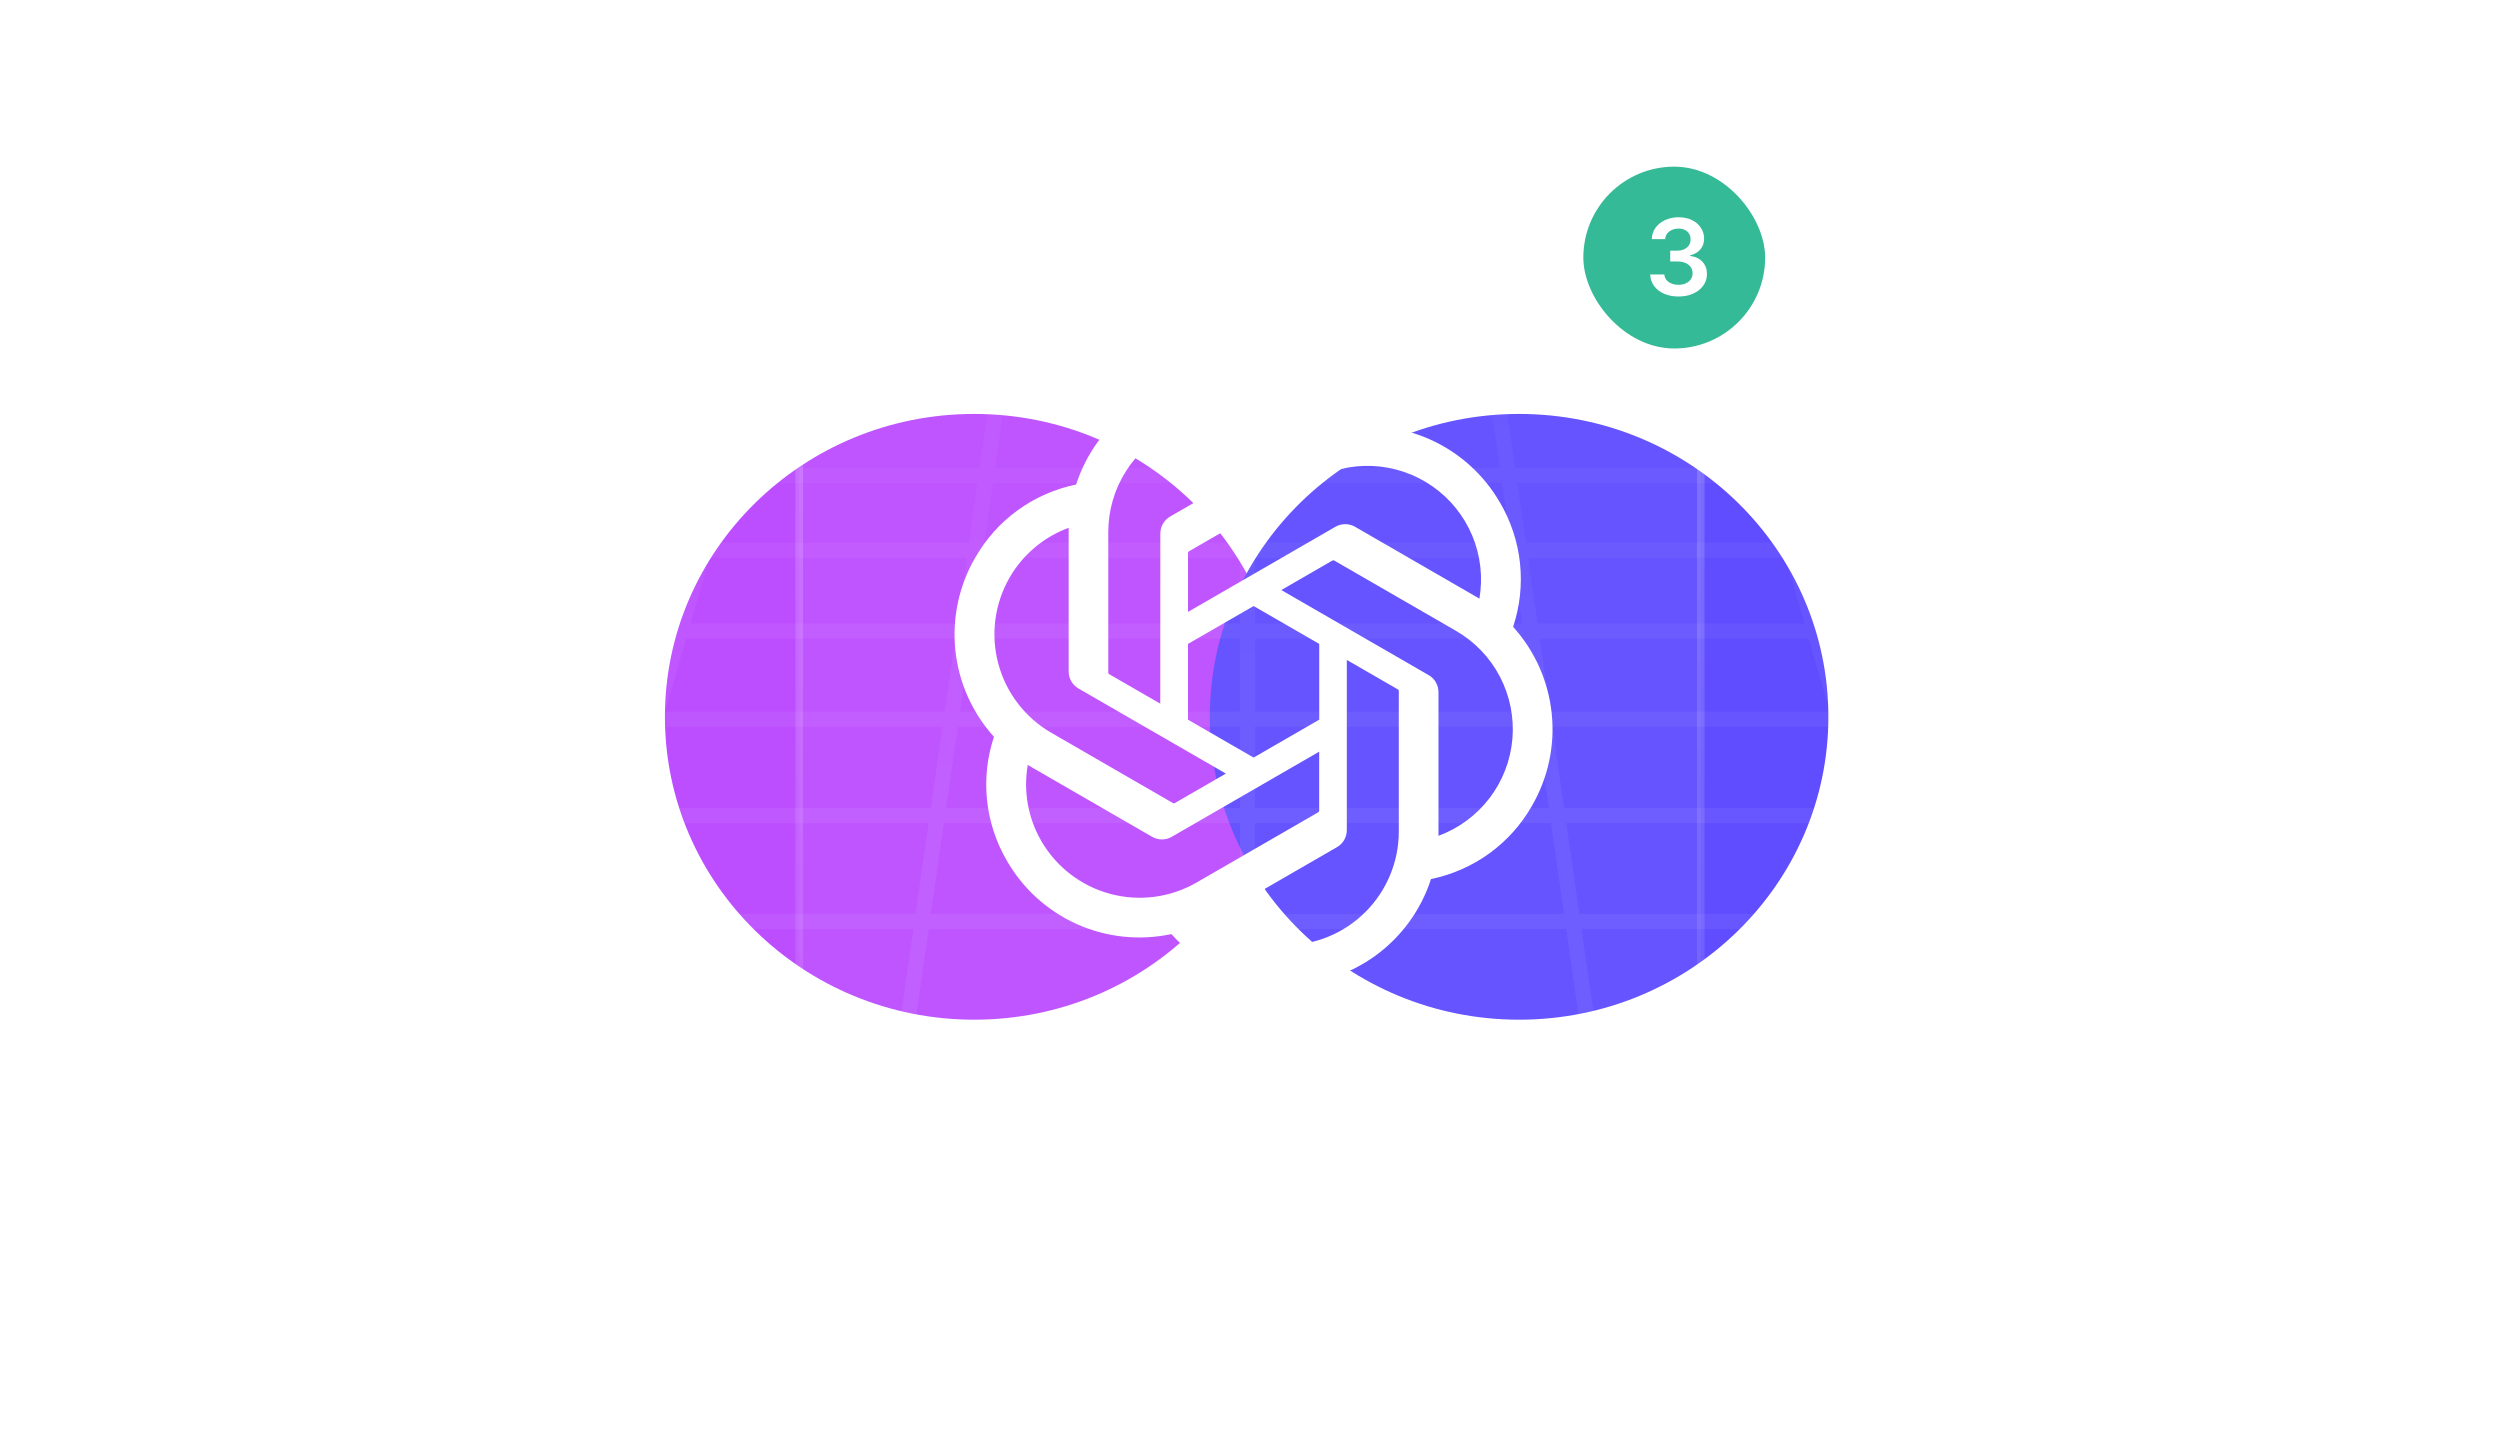 <svg width="330" height="189" viewBox="0 0 330 189" fill="none" xmlns="http://www.w3.org/2000/svg">
<rect x="0.5" y="0.5" width="329" height="187.571" rx="9.5" fill="white" fill-opacity="0.04" stroke="url(#paint0_linear_1775_273)"/>
<rect x="0.5" y="0.5" width="329" height="187.571" rx="9.5" fill="white" fill-opacity="0.04" stroke="url(#paint1_linear_1775_273)"/>
<mask id="mask0_1775_273" style="mask-type:alpha" maskUnits="userSpaceOnUse" x="0" y="0" width="330" height="189">
<rect width="330" height="188.571" rx="10" fill="white"/>
</mask>
<g mask="url(#mask0_1775_273)">
<g filter="url(#filter0_f_1775_273)">
<ellipse cx="128.594" cy="94.62" rx="40.825" ry="39.98" fill="#BC4EFF"/>
<ellipse cx="200.52" cy="94.62" rx="40.825" ry="39.98" fill="#5F4DFF"/>
</g>
<path opacity="0.06" d="M37.447 0H12.003L7.426 5.302H33.632M37.447 0L33.632 5.302M37.447 0H62.889L59.838 5.302H33.632M88.333 0H62.889L59.839 5.302H86.044M88.333 0L86.044 5.302M88.333 0H113.776M86.044 5.302H112.25M113.776 0L112.25 5.302M113.776 0H139.22L138.457 5.302H112.25M164.662 0H139.22L138.457 5.302H164.662M164.662 0V5.302M164.662 0H190.106L190.869 5.302H164.662M215.549 0H190.106L190.869 5.302H217.075M215.549 0L217.075 5.302M215.549 0H240.993L243.282 5.302H217.075M291.88 0H266.437L269.487 5.302H295.694M291.88 0L295.694 5.302M291.88 0H317.324L321.9 5.302H295.694M7.426 5.302H-18.781L-24.45 10.932H2.566M7.426 5.302L2.566 10.932M7.426 5.302H33.632M2.566 10.932H29.582M33.632 5.302L29.582 10.932M33.632 5.302H59.838L56.598 10.932M29.582 10.932H56.598M56.598 10.932H83.615L86.045 5.302H59.839L56.598 10.932ZM112.25 5.302H86.044L83.615 10.932H110.631M112.25 5.302L110.631 10.932M112.25 5.302H138.457L137.647 10.932H110.631M164.662 5.302H138.457L137.646 10.932H164.662M164.662 5.302V10.932M164.662 5.302H190.869L191.679 10.932H164.662M217.075 5.302H190.869L191.68 10.932H218.696M217.075 5.302L218.696 10.932M217.075 5.302H243.282L245.711 10.932H218.696M269.487 5.302H243.282L245.711 10.932H272.727M269.487 5.302L272.727 10.932M269.487 5.302H295.694L299.743 10.932H272.727M321.9 5.302H295.694L299.744 10.932H326.76M321.9 5.302L326.76 10.932M321.9 5.302H348.107L353.776 10.932H326.76M-2.603 16.92L2.566 10.932H-24.45L-30.481 16.92M-2.603 16.92H-30.481M-2.603 16.92L-8.114 23.304M-2.603 16.92H25.274M-30.481 16.92L-36.91 23.304H-8.114M53.152 16.92L56.598 10.932H29.582L25.274 16.92M53.152 16.92H25.274M53.152 16.92L49.478 23.304H20.683M25.274 16.92L20.683 23.304M81.03 16.92L83.615 10.932H56.598L53.152 16.92M81.03 16.92H53.152M81.03 16.92L78.275 23.304M81.03 16.92H108.907M53.152 16.92L49.478 23.304H78.275M108.907 16.92L110.631 10.932H83.615L81.03 16.92H108.907ZM108.907 16.92L107.071 23.304M108.907 16.92H136.785M164.662 16.92V10.932H137.647L136.785 16.92M164.662 16.92H136.785M164.662 16.92V23.304H135.867M136.785 16.92L135.867 23.304M192.54 16.92L191.679 10.932H164.662V16.92M192.54 16.92H164.662M192.54 16.92L193.459 23.304H164.662V16.92M220.419 16.92L218.696 10.932H191.68L192.54 16.92M220.419 16.92H192.54M220.419 16.92L222.255 23.304M220.419 16.92L248.297 16.921L251.052 23.304H222.255M192.54 16.92L193.459 23.304H222.255M245.711 10.932H218.695L220.419 16.92H248.296M245.711 10.932L248.296 16.92M245.711 10.932H272.727M248.296 16.92H276.174M272.727 10.932L276.174 16.92M272.727 10.932H299.743L304.052 16.92M276.174 16.92H304.052M276.174 16.92L248.296 16.921L251.052 23.304H279.847L276.174 16.92ZM304.052 16.92L331.929 16.921L337.44 23.304H308.643L304.052 16.92ZM326.76 10.932H299.744L304.051 16.92H331.929M326.76 10.932L331.929 16.92M326.76 10.932H353.776L359.807 16.92H331.929M331.929 16.92L359.807 16.921L366.236 23.304H337.439L331.929 16.92ZM-8.114 23.304H20.683M78.275 23.304H107.071M107.071 23.304H135.867M-14 30.123L-8.114 23.303H-36.91L-43.776 30.123M-14 30.123H-43.776M-14 30.123L-20.3 37.421M-43.776 30.123L-51.127 37.421M20.683 23.303H-8.114L-14 30.123M20.683 23.303L15.778 30.123M20.683 23.303H49.478L45.555 30.123H15.778M15.778 30.123H-14M15.778 30.123L10.527 37.421H-20.3M-14 30.123L-20.3 37.421M75.332 30.123L78.275 23.303H49.478L45.555 30.123H75.332ZM75.332 30.123L105.109 30.123M75.332 30.123L72.181 37.421M107.071 23.303H78.275L75.331 30.123M107.071 23.303L105.109 30.123M107.071 23.303H135.867M105.109 30.123H75.331M105.109 30.123H134.886M75.331 30.123L45.555 30.123M75.331 30.123L72.181 37.421M135.867 23.303L134.886 30.123M135.867 23.303H164.662M134.886 30.123H164.662M134.886 30.123L105.109 30.123M134.886 30.123L133.836 37.421M164.662 23.303V30.123M164.662 23.303H193.459M164.662 30.123H194.44M164.662 30.123L164.662 37.421H133.836M164.662 30.123L164.662 37.421M193.459 23.303L194.44 30.123M193.459 23.303H222.255M194.44 30.123H224.217M194.44 30.123L195.49 37.421M222.255 23.303L224.217 30.123M222.255 23.303H251.051M224.217 30.123H253.993M224.217 30.123L226.318 37.421M251.051 23.303L253.993 30.123M251.051 23.303H279.847L283.771 30.123H253.993M253.993 30.123L257.144 37.421M308.643 23.303H279.847L283.771 30.123M308.643 23.303L313.548 30.123M308.643 23.303H337.44M313.548 30.123H283.771M313.548 30.123H343.325M313.548 30.123L318.798 37.421M283.771 30.123L253.994 30.123L257.144 37.421M283.771 30.123L287.972 37.421M337.44 23.303L343.325 30.123M337.44 23.303H366.236L373.102 30.123M343.325 30.123H373.102M343.325 30.123L349.626 37.421M373.102 30.123L380.453 37.421H349.626M-20.3 37.421H-51.127M-20.3 37.421L-27.062 45.254H-59.016L-51.127 37.421M45.555 30.123H15.778L10.527 37.421H41.355M45.555 30.123L41.355 37.421M41.355 37.421H72.181M72.181 37.421H103.008M72.181 37.421L68.801 45.254M105.109 30.123L103.009 37.421M103.009 37.421H72.181M103.009 37.421H133.836M72.181 37.421H41.355M72.181 37.421L68.801 45.254M195.49 37.421H164.662M195.49 37.421H226.318M195.49 37.421L196.616 45.254M164.662 37.421H133.836M164.662 37.421L164.662 45.254M226.318 37.421H257.144M226.318 37.421L228.57 45.254M257.144 37.421H226.317L228.57 45.254M257.144 37.421L260.525 45.254H228.57M287.972 37.421H257.144M287.972 37.421H318.798M287.972 37.421L283.772 30.123H313.548L318.798 37.421M287.972 37.421L292.48 45.254M257.144 37.421L260.526 45.254H292.48M318.798 37.421H349.626M318.798 37.421L324.434 45.254H356.388M349.626 37.421H318.798M349.626 37.421L356.388 45.254M349.626 37.421H380.454L388.342 45.254M318.798 37.421H287.972L292.48 45.254M318.798 37.421L324.434 45.254H292.48M10.527 37.421H-20.299L-27.061 45.254M10.527 37.421L4.893 45.254M10.527 37.421H41.355M4.893 45.254H-27.061M4.893 45.254H36.847M4.893 45.254L-1.169 53.682M-27.061 45.254L-34.336 53.682M41.355 37.421L36.847 45.254M36.847 45.254H68.801M68.801 45.254H100.754M103.008 37.421L100.754 45.254M103.008 37.421H133.836M100.754 45.254H132.708M133.836 37.421L132.708 45.254M132.708 45.254H164.662M132.708 45.254L100.754 45.254M132.708 45.254L131.496 53.682M164.662 45.254H196.616M164.662 45.254L164.662 53.682M196.616 45.254H228.57M196.616 45.254L197.829 53.682M228.57 45.254L196.616 45.254L197.829 53.682M228.57 45.254L230.995 53.682M356.388 45.254H388.342M356.388 45.254L363.662 53.682M388.342 45.254L396.829 53.682H363.662M-34.336 53.682L-27.061 45.254H-59.015L-67.502 53.682M-34.336 53.682H-67.502M-34.336 53.682H-1.169M-34.336 53.682L-42.183 62.774H-76.659L-67.502 53.682M-34.336 53.682L-1.169 53.682L-7.71 62.774H-42.184L-34.336 53.682ZM-1.169 53.682L31.998 53.682L26.766 62.774H-7.71L-1.169 53.682ZM36.846 45.254H4.892L-1.169 53.682H31.997M36.846 45.254L31.997 53.682M36.846 45.254H68.8M31.997 53.682H65.164M68.8 45.254L65.164 53.682M68.8 45.254H100.754M65.164 53.682H98.331M100.754 45.254L98.331 53.682M98.331 53.682H131.496M98.331 53.682L95.713 62.774H130.188L131.496 53.682M164.662 53.682V45.254H132.708L131.496 53.682H164.662ZM164.662 53.682H197.829M164.662 53.682L164.662 62.774M197.829 53.682H230.995M197.829 53.682L199.137 62.774M230.995 53.682L233.611 62.774M292.48 45.254H260.526L264.162 53.682M292.48 45.254L297.329 53.682M292.48 45.254H324.433M297.329 53.682H264.162M297.329 53.682H330.495M264.162 53.682L230.996 53.682L233.611 62.774M264.162 53.682L268.087 62.774M324.433 45.254L330.495 53.682M324.433 45.254H356.387L363.662 53.682M330.495 53.682H363.662M363.662 53.682L396.828 53.682L405.985 62.774H371.509L363.662 53.682ZM363.662 53.682L330.495 53.682M363.662 53.682L371.51 62.774M95.713 62.774L98.331 53.682H65.164L61.24 62.774M95.713 62.774H61.24M95.713 62.774L92.883 72.612M61.24 62.774L56.993 72.612H92.883M199.137 62.774H164.662M199.137 62.774H233.611M199.137 62.774L200.553 72.612H164.662M164.662 62.774L164.662 72.612M233.611 62.774H268.087M233.611 62.774L268.087 62.774L272.333 72.612H236.443L233.611 62.774ZM268.087 62.774H302.561M268.087 62.774L264.162 53.682H297.329M297.329 53.682L302.561 62.774M297.329 53.682H330.495M302.561 62.774H337.036M330.495 53.682L337.036 62.774M337.036 62.774H371.51M371.51 62.774L337.036 62.774L344.113 72.612H380.002L371.51 62.774ZM-42.184 62.774H-76.659L-86.567 72.612H-50.678M-42.184 62.774L-50.678 72.612M-42.184 62.774H-7.71M-50.678 72.612H-14.787M-7.71 62.774L-14.787 72.612M-7.71 62.774H26.765M-14.787 72.612H21.103M26.765 62.774L21.103 72.612M26.765 62.774H61.239L56.993 72.612H21.103M92.883 72.612H128.773M92.883 72.612L95.713 62.774H130.189M130.189 62.774L128.773 72.612M130.189 62.774H164.662V72.612M128.773 72.612H164.662M-59.897 83.294L-50.678 72.613H-86.567L-97.324 83.294M-59.897 83.294H-97.324M-59.897 83.294L-69.942 94.93H-109.043L-97.324 83.294M-22.47 83.294L-14.786 72.613H-50.678L-59.897 83.294H-22.47ZM-22.47 83.294L14.957 83.294M-22.47 83.294L-30.841 94.93M52.384 83.294L56.993 72.613H21.103L14.957 83.294H52.384ZM52.384 83.294H89.81M52.384 83.294L47.361 94.93M52.383 83.294H89.81L92.883 72.613H56.993L52.383 83.294ZM52.383 83.294L14.957 83.294M52.383 83.294L47.36 94.93M128.773 72.613H92.883L89.81 83.294M128.773 72.613L127.236 83.294M128.773 72.613H164.662V83.294M127.236 83.294H89.81M127.236 83.294H164.662M127.236 83.294L125.562 94.93M127.236 83.294L125.562 94.93M89.81 83.294L86.461 94.93M89.81 83.294L86.462 94.93H125.562M164.662 83.294L164.663 94.93H125.562M200.553 72.613H164.662V83.294M200.553 72.613L202.089 83.294M200.553 72.613H236.443M202.089 83.294H164.662M202.089 83.294H239.516M202.089 83.294L203.764 94.93M164.662 83.294V94.93M236.443 72.613L239.516 83.294M236.443 72.613H272.333L276.942 83.294M239.516 83.294H276.942M239.516 83.294L242.864 94.93M276.942 83.294L281.966 94.93M308.223 72.613H272.333L276.943 83.294M308.223 72.613L314.37 83.294M308.223 72.613H344.113M314.37 83.294H276.943M314.37 83.294H351.796M314.37 83.294L321.066 94.93M276.943 83.294L281.966 94.93H321.066M344.113 72.613L351.796 83.294M344.113 72.613H380.002M351.796 83.294H389.223M351.796 83.294L389.223 83.294L399.268 94.93H360.168L351.796 83.294ZM380.002 72.613L389.223 83.294M380.002 72.613H415.892L426.649 83.294M389.223 83.294H426.649M389.223 83.294L399.267 94.93M426.649 83.294L438.368 94.93H399.267M-30.841 94.93L-22.47 83.294H-59.896L-69.941 94.93M-30.841 94.93H-69.941M-30.841 94.93L-39.995 107.657H-80.927M-69.941 94.93L-109.043 94.93L-121.858 107.657H-80.927M-69.941 94.93L-80.927 107.657M14.957 83.294L8.26 94.93M8.26 94.93H-30.841M8.26 94.93H47.36M8.26 94.93L0.936 107.657M-30.841 94.93L-39.995 107.657H0.936M47.36 94.93L41.868 107.657H0.936M86.461 94.93H47.361M86.461 94.93L82.799 107.657M47.361 94.93L41.868 107.657H82.799M125.562 94.93H164.662M125.562 94.93L123.731 107.657H164.662M125.562 94.93L86.462 94.93L82.799 107.657M125.562 94.93L123.732 107.657H82.799M203.764 94.93H164.662M203.764 94.93L205.595 107.657M203.764 94.93H242.864M164.662 94.93V107.657M281.966 94.93H242.864M281.966 94.93L287.458 107.657M281.966 94.93H321.066M242.864 94.93L246.525 107.657H205.595M242.864 94.93L246.526 107.657H287.458M321.066 94.93L360.166 94.93L369.321 107.657M321.066 94.93L328.39 107.657H369.321M321.066 94.93H360.166L351.796 83.294H314.369L321.066 94.93ZM321.066 94.93L328.39 107.657H287.458M399.267 94.93L360.167 94.93L369.321 107.657M399.267 94.93L410.254 107.657H369.321M164.662 107.657H205.595M-39.995 107.657H-80.927L-92.992 121.634H-50.049M-39.995 107.657L-50.049 121.634M-39.995 107.657H0.936M-50.049 121.634H-7.107M0.936 107.657L-7.107 121.634M0.936 107.657H41.868M-7.107 121.634H35.836M41.868 107.657L35.836 121.634M41.868 107.657H82.799M35.836 121.634H78.778M82.799 107.657L78.778 121.634M82.799 107.657H123.731L121.719 121.634H78.778M164.662 107.657H123.731L121.72 121.634H164.662M164.662 107.657V121.634M164.662 107.657H205.595L207.605 121.634H164.662M246.526 107.657H205.595L207.605 121.634H250.548M246.526 107.657L250.548 121.634M246.526 107.657H287.458L293.49 121.634H250.548M369.321 107.657H328.39L336.433 121.634H379.376M369.321 107.657L379.376 121.634M369.321 107.657H410.254L422.318 121.634H379.376M-106.303 137.056H-61.143L-50.05 121.635H-92.993L-106.303 137.056ZM-106.303 137.056L-151.465 137.056L-168.687 154.157H-121.066M-106.303 137.056L-121.066 154.157M-7.107 121.635H-50.05L-61.143 137.056M-7.107 121.635L-15.982 137.056M-7.107 121.635H35.836L29.18 137.056M-7.107 121.635L-15.981 137.056H29.18M-15.982 137.056H-61.143M-15.982 137.056L-25.822 154.157H-73.444L-61.143 137.056M29.18 137.056H74.34M29.18 137.056L21.798 154.157M74.34 137.056L78.778 121.635H35.836L29.18 137.056M74.34 137.056H29.18M74.34 137.056L69.42 154.157H21.798M29.18 137.056L-15.981 137.056L-25.822 154.157H21.798M29.18 137.056L21.798 154.157M121.72 121.635H78.778L74.34 137.056M121.72 121.635L119.502 137.056M121.72 121.635H164.662M119.502 137.056H74.34M119.502 137.056H164.662M119.502 137.056L117.042 154.157H69.42L74.34 137.056M164.662 121.635V137.056M164.662 121.635H207.605M164.662 137.056H209.824M207.605 121.635L209.824 137.056M207.605 121.635H250.547L254.984 137.056H209.824M209.824 137.056L164.662 137.056M209.824 137.056L212.284 154.157M209.824 137.056L254.985 137.056M293.491 121.635H250.548L254.985 137.056H300.147M293.491 121.635L300.147 137.056M293.491 121.635H336.433M300.147 137.056H345.307M336.433 121.635L345.307 137.056M336.433 121.635H379.376M345.307 137.056H390.469M379.376 121.635L390.469 137.056M379.376 121.635H422.318M390.469 137.056H435.629M422.318 121.635L435.629 137.056M422.318 121.635H465.261L480.791 137.056H435.629M435.629 137.056L390.469 137.056L402.77 154.157H450.391L435.629 137.056ZM-121.066 154.157H-73.444L-61.143 137.056H-106.303L-121.066 154.157ZM164.662 137.056H119.502L117.042 154.157H164.662M164.662 137.056V154.157M164.662 154.157H212.284M212.284 154.157H259.906M254.985 137.056L259.906 154.157M254.985 137.056H300.146M259.906 154.157H307.526M300.146 137.056L307.526 154.157M300.146 137.056H345.307L355.148 154.157H307.526M-73.444 154.156H-121.066L-137.529 173.228H-87.163M-73.444 154.156L-87.163 173.228M-73.444 154.156H-25.823L-36.799 173.228H-87.163M21.798 154.156H-25.822L-36.798 173.228H13.567M21.798 154.156L13.567 173.228M21.798 154.156H69.42L63.932 173.228H13.567M117.042 154.156H69.42L63.932 173.228H114.298M117.042 154.156L114.298 173.228M117.042 154.156H164.662V173.228H114.298M307.527 154.156H259.906L265.393 173.228H315.759M307.527 154.156L315.759 173.228M307.527 154.156H355.149L366.123 173.228H315.759M-36.798 173.228H-87.163L-102.561 194.633H-49.115M-36.798 173.228L-49.115 194.633M-36.798 173.228H13.568L4.329 194.633H-49.115M63.932 173.228H13.567L4.329 194.633H57.774M63.932 173.228L57.774 194.633M63.932 173.228H114.298L111.218 194.633H57.774M164.662 173.228H114.298L111.218 194.633H164.662M164.662 173.228V194.633M164.662 173.228H215.028M164.662 194.633H218.108M215.028 173.228L218.108 194.633M215.028 173.228H265.393L271.552 194.633H218.108M315.759 173.228H265.393L271.552 194.633H324.997M315.759 173.228L324.997 194.633M315.759 173.228H366.123L378.442 194.633H324.997M416.489 173.228H366.123L378.442 194.633H431.886M416.489 173.228L431.886 194.633M416.489 173.228H466.855M431.886 194.633H485.331M466.855 173.228L485.331 194.633M466.855 173.228H517.22L538.775 194.633H485.331M-13.442 0H12.002L7.426 5.302H-18.781L-13.442 0ZM240.993 0H266.437L269.487 5.302H243.282L240.993 0ZM317.324 0H342.766L348.107 5.302H321.9L317.324 0ZM2.566 10.932H29.582L25.275 16.92H-2.603L2.566 10.932ZM110.631 10.932H137.646L136.785 16.92H108.907L110.631 10.932ZM276.174 16.921H304.052L308.643 23.304H279.847L276.174 16.921ZM228.571 45.254H260.526L264.162 53.682H230.996L228.571 45.254ZM31.997 53.682H65.164L61.239 62.774H26.766L31.997 53.682ZM131.496 53.682H164.663V62.774H130.189L131.496 53.682ZM199.138 62.774H233.612L236.443 72.612H200.554L199.138 62.774ZM268.087 62.774H302.561L308.223 72.612H272.333L268.087 62.774ZM302.56 62.774H337.036L344.112 72.612H308.223L302.56 62.774ZM371.51 62.774H405.985L415.892 72.612H380.002L371.51 62.774ZM-14.787 72.613H21.103L14.957 83.294H-22.47L-14.787 72.613ZM202.089 83.294H239.516L242.864 94.93H203.764L202.089 83.294ZM399.267 94.93H438.367L451.184 107.657H410.253L399.267 94.93ZM-121.859 107.657H-80.928L-92.993 121.634H-135.935L-121.859 107.657ZM287.458 107.657H328.39L336.433 121.634H293.49L287.458 107.657ZM410.254 107.657H451.185L465.261 121.634H422.319L410.254 107.657ZM-135.935 121.635H-92.992L-106.303 137.056H-151.465L-135.935 121.635ZM345.307 137.056H390.469L402.771 154.157H355.149L345.307 137.056ZM435.629 137.056H480.791L498.013 154.157H450.391L435.629 137.056ZM-168.686 154.156H-121.066L-137.529 173.228H-187.893L-168.686 154.156ZM164.662 154.156H212.284L215.028 173.228H164.662V154.156ZM212.284 154.156H259.906L265.393 173.228H215.028L212.284 154.156ZM355.148 154.156H402.77L416.489 173.228H366.123L355.148 154.156ZM402.771 154.156H450.391L466.855 173.228H416.489L402.771 154.156ZM450.391 154.156H498.013L517.22 173.228H466.855L450.391 154.156ZM-187.894 173.228H-137.529L-156.005 194.633H-209.449L-187.894 173.228ZM-137.529 173.228H-87.163L-102.561 194.633H-156.005L-137.529 173.228Z" stroke="url(#paint2_linear_1775_273)" stroke-width="2" stroke-miterlimit="10"/>
</g>
<rect x="105.5" y="30.5" width="119" height="119" rx="9.5" fill="white" fill-opacity="0.04" stroke="url(#paint3_linear_1775_273)"/>
<path d="M199.73 82.741C200.628 80.047 200.938 77.195 200.642 74.371C200.346 71.548 199.451 68.821 198.017 66.373C195.89 62.668 192.642 59.736 188.739 57.997C184.837 56.258 180.484 55.806 176.307 56.702C174.424 54.579 172.109 52.883 169.516 51.727C166.925 50.572 164.116 49.982 161.278 50C157.007 49.99 152.845 51.336 149.389 53.844C145.933 56.352 143.363 59.893 142.049 63.956C139.267 64.526 136.64 65.682 134.341 67.349C132.042 69.016 130.128 71.155 128.723 73.623C126.58 77.317 125.665 81.597 126.11 85.846C126.555 90.093 128.339 94.089 131.202 97.259C130.305 99.951 129.995 102.805 130.29 105.629C130.586 108.452 131.481 111.179 132.916 113.627C135.042 117.332 138.291 120.264 142.194 122.003C146.095 123.742 150.448 124.194 154.625 123.298C156.508 125.421 158.823 127.117 161.416 128.273C164.009 129.428 166.818 130.018 169.656 130C173.929 130.01 178.093 128.664 181.551 126.154C185.009 123.644 187.578 120.102 188.892 116.037C191.674 115.467 194.301 114.31 196.599 112.644C198.896 110.977 200.813 108.838 202.217 106.369C204.358 102.676 205.271 98.398 204.824 94.151C204.377 89.905 202.593 85.911 199.732 82.743M169.664 124.77C166.157 124.776 162.761 123.547 160.067 121.3C160.187 121.233 160.402 121.116 160.541 121.032L176.469 111.831C176.869 111.604 177.201 111.274 177.432 110.876C177.662 110.478 177.781 110.025 177.779 109.566V87.111L184.511 90.997C184.547 91.015 184.576 91.041 184.6 91.073C184.623 91.106 184.637 91.143 184.641 91.181V109.779C184.636 113.75 183.057 117.559 180.25 120.368C177.442 123.179 173.635 124.761 169.664 124.77ZM137.453 111.013C135.696 107.979 135.063 104.422 135.665 100.967C135.784 101.038 135.99 101.166 136.139 101.25L152.068 110.451C152.464 110.683 152.917 110.806 153.376 110.806C153.836 110.806 154.288 110.683 154.684 110.451L174.131 99.223V106.998C174.132 107.038 174.125 107.078 174.109 107.114C174.093 107.15 174.068 107.18 174.035 107.205L157.933 116.502C154.49 118.485 150.398 119.022 146.56 117.993C142.72 116.965 139.446 114.455 137.455 111.017M133.265 76.243C135.015 73.204 137.777 70.877 141.069 69.67C141.069 69.807 141.062 70.05 141.062 70.22V88.621C141.058 89.08 141.179 89.532 141.408 89.931C141.637 90.329 141.968 90.659 142.368 90.886L161.815 102.113L155.083 106C155.05 106.022 155.011 106.036 154.973 106.038C154.933 106.041 154.893 106.036 154.856 106.02L138.752 96.715C135.314 94.724 132.806 91.451 131.777 87.613C130.748 83.775 131.283 79.687 133.265 76.243ZM188.58 89.114L169.134 77.885L175.866 73.998C175.898 73.977 175.938 73.964 175.976 73.96C176.015 73.957 176.055 73.964 176.093 73.978L192.196 83.274C194.663 84.7 196.674 86.797 197.991 89.323C199.309 91.85 199.88 94.698 199.637 97.537C199.393 100.374 198.346 103.086 196.618 105.351C194.89 107.616 192.553 109.343 189.879 110.328V91.376C189.883 90.916 189.764 90.466 189.537 90.068C189.31 89.669 188.978 89.34 188.58 89.111M195.281 79.025C195.164 78.953 194.957 78.829 194.809 78.743L178.88 69.542C178.484 69.31 178.032 69.189 177.572 69.189C177.113 69.189 176.66 69.311 176.264 69.542L156.818 80.772V72.996C156.816 72.957 156.823 72.917 156.839 72.881C156.856 72.845 156.881 72.814 156.913 72.789L173.015 63.5C175.482 62.079 178.302 61.387 181.147 61.509C183.992 61.632 186.744 62.562 189.079 64.19C191.414 65.819 193.238 68.079 194.337 70.706C195.436 73.333 195.762 76.218 195.281 79.025ZM153.156 92.884L146.423 88.997C146.387 88.979 146.356 88.954 146.334 88.922C146.311 88.889 146.297 88.851 146.293 88.813V70.216C146.295 67.367 147.107 64.58 148.637 62.176C150.167 59.772 152.349 57.855 154.928 56.648C157.508 55.44 160.377 54.992 163.202 55.356C166.027 55.72 168.691 56.882 170.878 58.704C170.757 58.77 170.545 58.887 170.404 58.972L154.475 68.173C154.075 68.4 153.744 68.729 153.513 69.128C153.283 69.526 153.164 69.978 153.165 70.438L153.155 92.886L153.156 92.884ZM156.814 84.999L165.476 79.997L174.138 84.995V94.998L165.476 99.998L156.814 94.998V84.999Z" fill="white"/>
<rect x="209" y="22" width="24" height="24" rx="12" fill="#34BA96"/>
<path d="M221.559 39.139C220.843 39.139 220.207 39.017 219.65 38.771C219.096 38.526 218.659 38.185 218.337 37.747C218.016 37.31 217.845 36.804 217.825 36.231H219.695C219.711 36.506 219.802 36.746 219.968 36.952C220.134 37.154 220.354 37.311 220.629 37.424C220.904 37.537 221.213 37.593 221.554 37.593C221.919 37.593 222.242 37.53 222.523 37.404C222.805 37.275 223.026 37.096 223.185 36.867C223.344 36.639 223.422 36.375 223.418 36.077C223.422 35.769 223.342 35.497 223.18 35.261C223.017 35.026 222.782 34.842 222.474 34.709C222.169 34.577 221.801 34.511 221.37 34.511H220.47V33.089H221.37C221.725 33.089 222.035 33.028 222.3 32.905C222.568 32.782 222.779 32.61 222.931 32.388C223.084 32.162 223.158 31.902 223.155 31.607C223.158 31.319 223.094 31.069 222.961 30.857C222.832 30.641 222.648 30.474 222.409 30.354C222.174 30.235 221.897 30.175 221.579 30.175C221.267 30.175 220.979 30.232 220.714 30.345C220.449 30.457 220.235 30.618 220.072 30.827C219.91 31.032 219.824 31.277 219.814 31.562H218.039C218.052 30.992 218.216 30.492 218.531 30.061C218.849 29.627 219.274 29.289 219.804 29.047C220.334 28.802 220.929 28.679 221.589 28.679C222.268 28.679 222.858 28.807 223.359 29.062C223.862 29.314 224.252 29.653 224.527 30.081C224.802 30.509 224.94 30.981 224.94 31.498C224.943 32.071 224.774 32.552 224.433 32.94C224.094 33.327 223.65 33.581 223.1 33.7V33.78C223.816 33.879 224.365 34.144 224.746 34.575C225.13 35.003 225.321 35.535 225.317 36.171C225.317 36.741 225.155 37.252 224.83 37.702C224.509 38.15 224.065 38.501 223.498 38.756C222.934 39.012 222.288 39.139 221.559 39.139Z" fill="white"/>
<defs>
<filter id="filter0_f_1775_273" x="-52.23" y="-85.359" width="433.575" height="359.961" filterUnits="userSpaceOnUse" color-interpolation-filters="sRGB">
<feFlood flood-opacity="0" result="BackgroundImageFix"/>
<feBlend mode="normal" in="SourceGraphic" in2="BackgroundImageFix" result="shape"/>
<feGaussianBlur stdDeviation="70" result="effect1_foregroundBlur_1775_273"/>
</filter>
<linearGradient id="paint0_linear_1775_273" x1="165.292" y1="-2.4469e-06" x2="159.664" y2="188.403" gradientUnits="userSpaceOnUse">
<stop stop-color="white" stop-opacity="0.12"/>
<stop offset="1" stop-color="white" stop-opacity="0.02"/>
</linearGradient>
<linearGradient id="paint1_linear_1775_273" x1="165.292" y1="-2.4469e-06" x2="159.664" y2="188.403" gradientUnits="userSpaceOnUse">
<stop stop-color="white" stop-opacity="0.12"/>
<stop offset="1" stop-color="white" stop-opacity="0.02"/>
</linearGradient>
<linearGradient id="paint2_linear_1775_273" x1="164.663" y1="-9.91812e-09" x2="164.62" y2="114.527" gradientUnits="userSpaceOnUse">
<stop stop-color="white" stop-opacity="0"/>
<stop offset="1" stop-color="white"/>
</linearGradient>
<linearGradient id="paint3_linear_1775_273" x1="165" y1="30" x2="165" y2="150" gradientUnits="userSpaceOnUse">
<stop stop-color="white" stop-opacity="0.2"/>
<stop offset="1" stop-color="white" stop-opacity="0.08"/>
</linearGradient>
</defs>
</svg>
